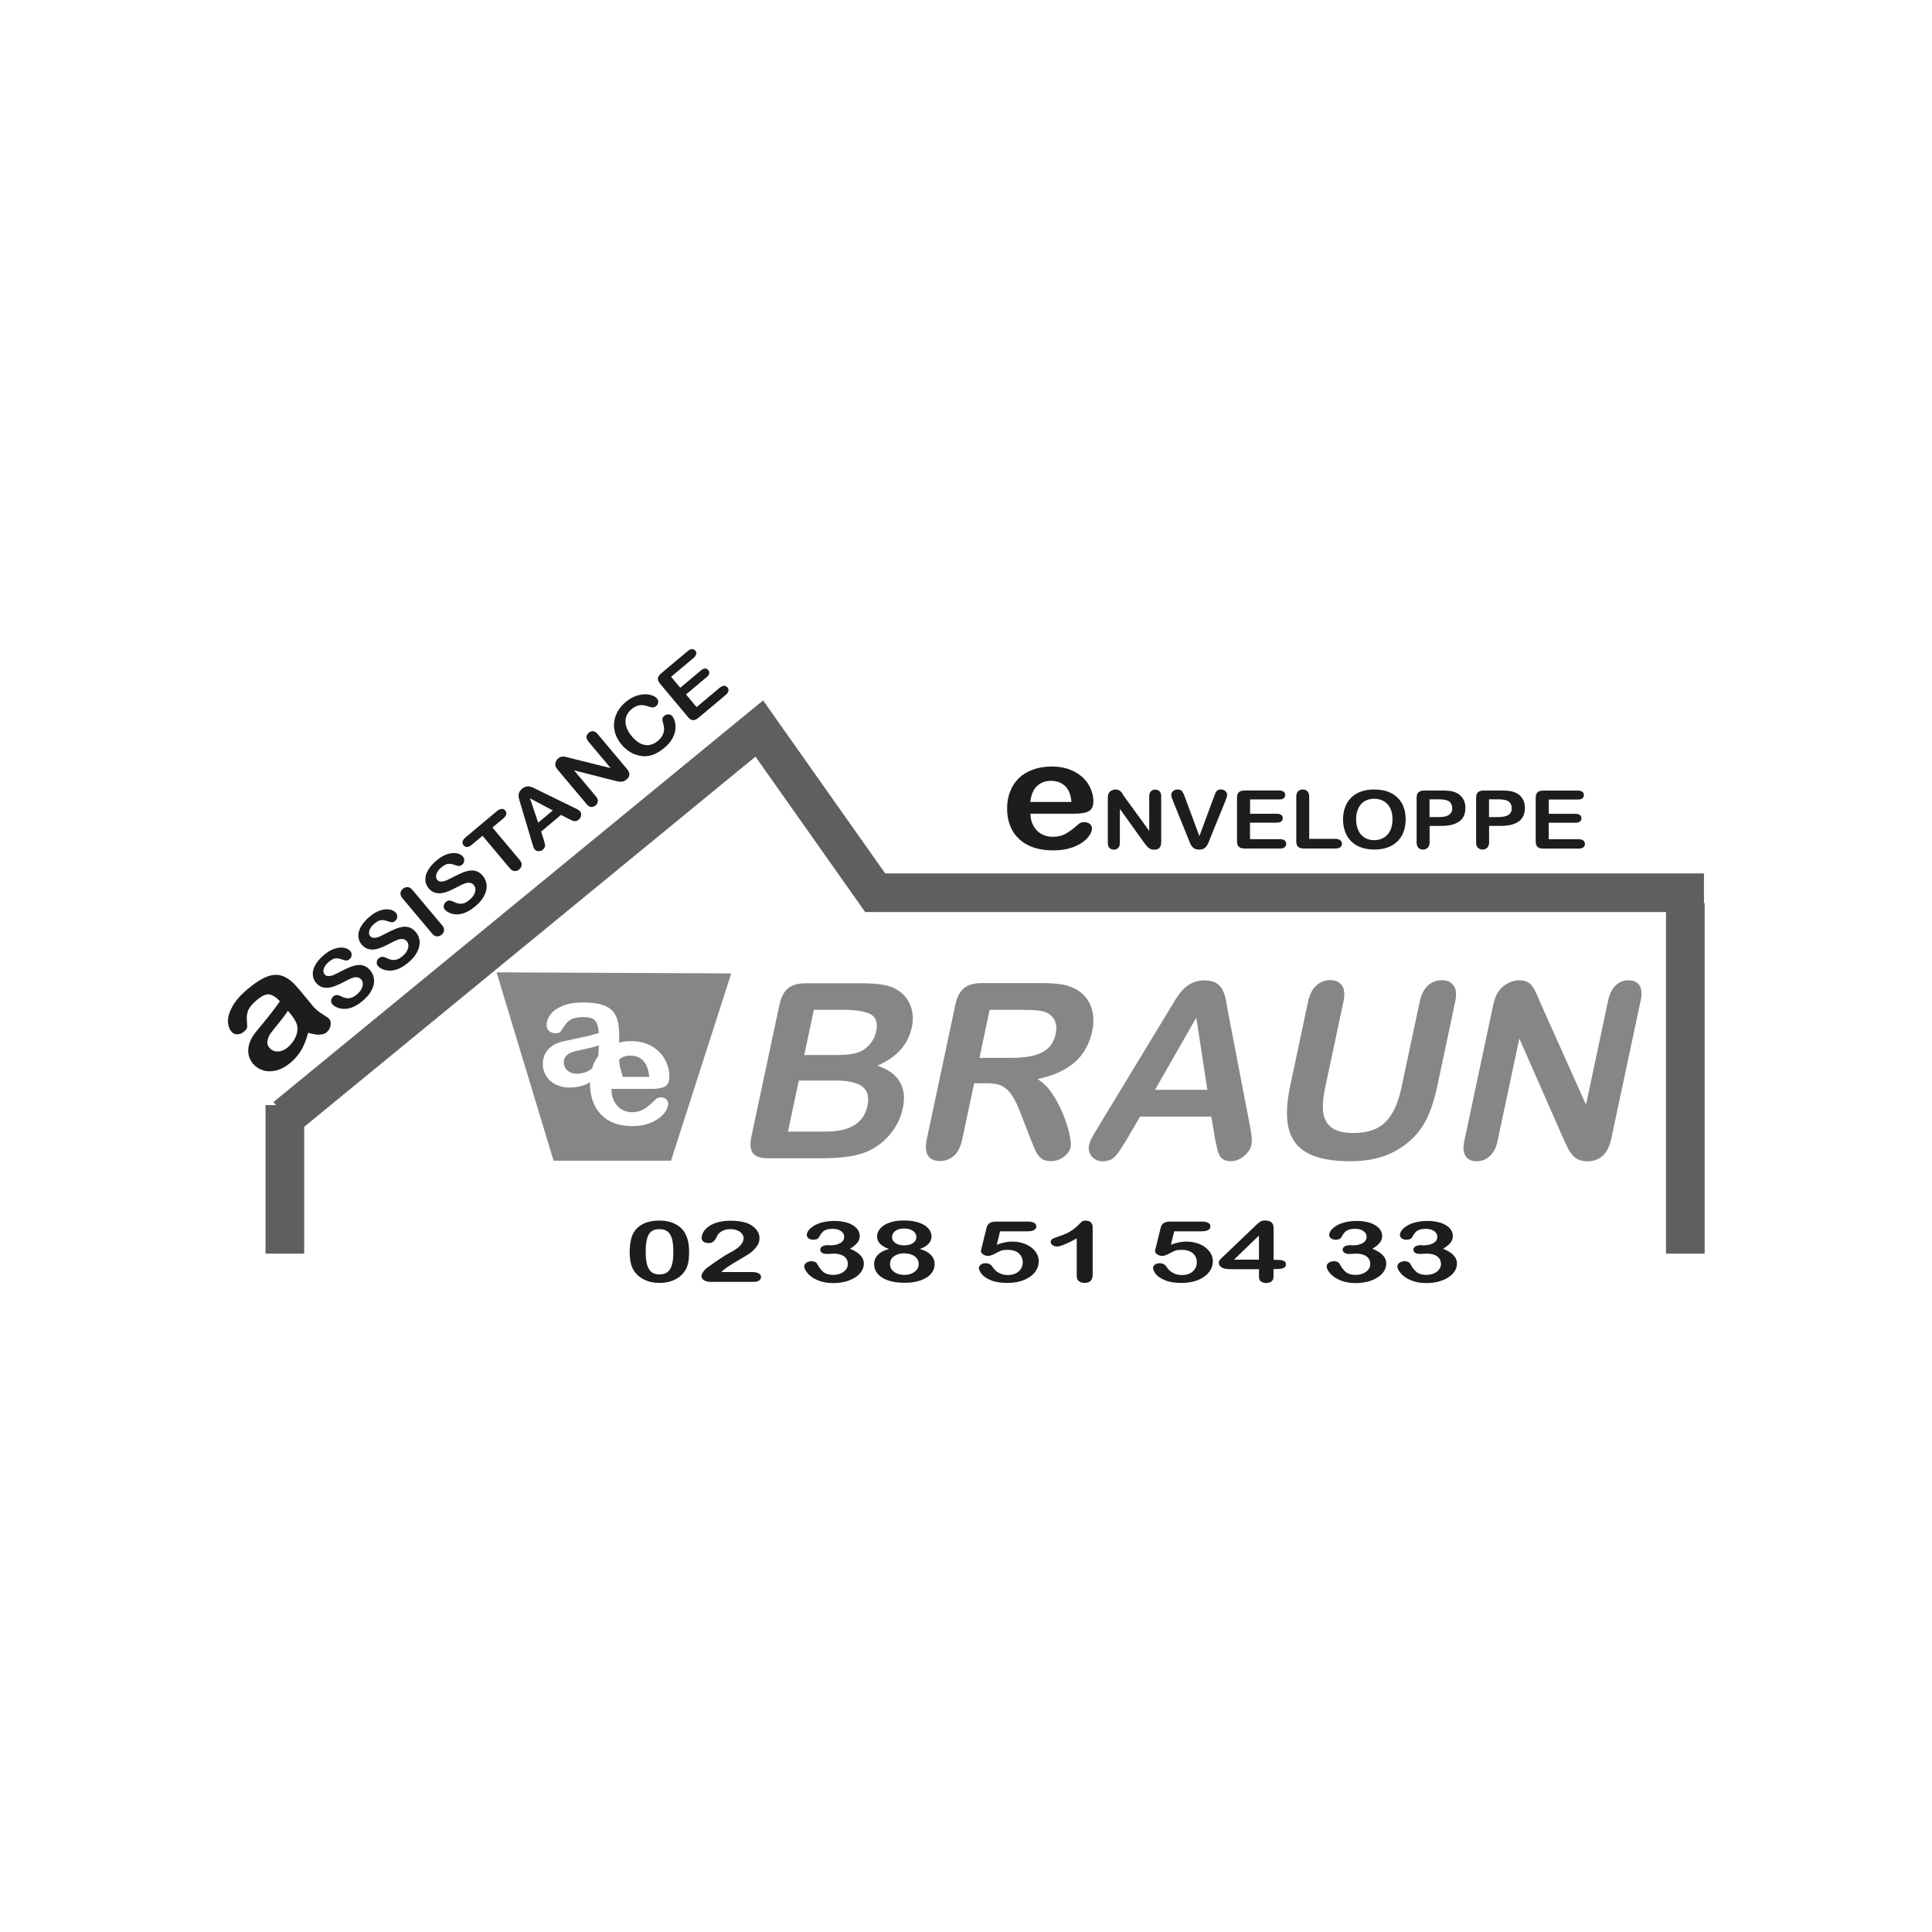 <?xml version="1.0" encoding="UTF-8"?>
<svg xmlns="http://www.w3.org/2000/svg" id="Calque_1" data-name="Calque 1" width="250" height="250" viewBox="0 0 250 250">
  <defs>
    <style>
      .cls-1 {
        fill: none;
        stroke: #5f5f5f;
        stroke-miterlimit: 10;
        stroke-width: 5px;
      }

      .cls-2 {
        fill-rule: evenodd;
      }

      .cls-2, .cls-3 {
        fill: #868686;
      }

      .cls-2, .cls-3, .cls-4 {
        stroke-width: 0px;
      }

      .cls-4 {
        fill: #1d1d1d;
      }
    </style>
  </defs>
  <g>
    <path class="cls-2" d="m77.41,136.66c.04-.29.07-.62.07-1v-.39c-.4.15-.97.3-1.73.46-.76.16-1.28.28-1.57.36-.29.08-.57.22-.83.45-.26.22-.4.53-.4.93s.15.76.47,1.04c.31.29.72.43,1.22.43.53,0,1.03-.12,1.48-.35.2-.1.37-.23.52-.36.03-.08.04-.17.06-.26.17-.5.42-.92.71-1.32Z"></path>
    <path class="cls-2" d="m81.55,136.59c-.56,0-1.04.17-1.43.5.01.47.09.96.24,1.46.11.35.17.61.21.8h3.43c-.07-.92-.32-1.61-.75-2.07-.43-.46-1-.69-1.71-.69Z"></path>
    <path class="cls-2" d="m64.26,125.83l7.37,24.36h15.2l7.79-24.23-30.37-.14Zm15.22,16.67c.24.47.56.82.96,1.06.4.24.84.36,1.32.36.32,0,.62-.04.89-.11.27-.08.53-.19.78-.36.25-.16.48-.33.69-.52.21-.18.48-.44.82-.75.14-.12.34-.18.59-.18.28,0,.5.08.67.23.17.15.26.37.26.64,0,.24-.1.53-.29.86-.19.33-.48.64-.87.94-.39.3-.87.55-1.45.75s-1.26.3-2.01.3c-1.74,0-3.08-.49-4.05-1.48-.96-.99-1.44-2.33-1.44-4.03,0-.06.01-.11.01-.17-.2.11-.4.22-.6.31-.61.25-1.29.38-2.05.38-.69,0-1.3-.14-1.83-.41-.52-.27-.93-.64-1.21-1.11-.28-.47-.43-.98-.43-1.52,0-.74.23-1.37.7-1.89.47-.52,1.11-.87,1.93-1.05.17-.04.6-.13,1.28-.27.68-.14,1.26-.27,1.75-.38.48-.12,1.01-.26,1.58-.42-.03-.71-.18-1.24-.43-1.57-.25-.33-.78-.5-1.58-.5-.69,0-1.2.1-1.55.29-.35.19-.64.48-.89.86-.25.38-.42.64-.52.76-.1.12-.32.18-.66.18-.3,0-.57-.1-.79-.29-.22-.19-.33-.44-.33-.75,0-.47.17-.94.5-1.39.34-.45.86-.82,1.57-1.11.71-.29,1.6-.44,2.66-.44,1.19,0,2.12.14,2.8.42.68.28,1.16.72,1.44,1.33.28.61.42,1.41.42,2.41,0,.38,0,.72,0,1.03.48-.12.97-.19,1.51-.19,1.06,0,1.96.22,2.72.67.76.45,1.32,1.02,1.7,1.73s.56,1.42.56,2.16c0,.68-.19,1.12-.58,1.32-.39.2-.94.3-1.64.3h-5.28c0,.61.13,1.15.37,1.62Z"></path>
  </g>
  <path class="cls-3" d="m109.51,149.7c.92-.12,1.76-.32,2.51-.61,1.2-.48,2.24-1.23,3.1-2.25.86-1.01,1.43-2.15,1.7-3.42.58-2.74-.51-4.58-3.29-5.53,2.49-1.05,3.97-2.71,4.46-4.97.14-.66.16-1.28.07-1.88-.09-.59-.29-1.13-.6-1.62-.31-.49-.7-.89-1.16-1.21-.55-.38-1.2-.64-1.97-.77-.76-.13-1.69-.2-2.77-.2h-7.34c-.98,0-1.73.22-2.26.66-.53.44-.9,1.16-1.11,2.15l-3.62,17.02c-.21.98-.15,1.69.19,2.14.33.45,1,.67,2,.67h6.92c1.19,0,2.25-.06,3.17-.18h0Zm2.06-9.11c.69.52.92,1.34.68,2.49-.47,2.23-2.26,3.35-5.36,3.35h-4.93l1.41-6.61h4.77c1.6,0,2.74.26,3.43.77h0Zm-2.54-9.92c1.67,0,2.87.19,3.6.56.73.38.98,1.14.74,2.28-.11.54-.35,1.02-.69,1.45-.46.61-1.02,1.02-1.69,1.24-.67.22-1.57.32-2.72.32h-4.2l1.24-5.85h3.72Zm20.57,9.84c.49.22.93.62,1.33,1.2.4.59.8,1.44,1.22,2.56l1.19,3.06c.28.72.51,1.27.68,1.64.17.37.41.68.71.92.3.24.71.36,1.22.36.43,0,.83-.08,1.2-.25.37-.17.67-.4.93-.7.25-.29.41-.59.47-.89.06-.29.01-.82-.15-1.58-.16-.77-.43-1.63-.81-2.58-.38-.95-.85-1.85-1.41-2.7-.56-.84-1.2-1.48-1.93-1.92,2.03-.42,3.62-1.14,4.79-2.15,1.17-1.01,1.93-2.36,2.29-4.05.18-.82.2-1.6.07-2.34-.13-.74-.4-1.38-.83-1.94-.43-.56-.96-.98-1.61-1.28-.53-.27-1.15-.45-1.86-.53-.71-.09-1.58-.13-2.61-.13h-7.46c-.99,0-1.75.22-2.29.66-.54.44-.91,1.16-1.12,2.15l-3.7,17.42c-.19.92-.14,1.61.16,2.09.3.47.82.71,1.55.71.68,0,1.28-.23,1.8-.68.52-.45.88-1.16,1.08-2.12l1.55-7.27h1.61c.81,0,1.46.11,1.95.32h0Zm5.79-9.5c.52.24.88.59,1.1,1.07.22.48.26,1.03.13,1.66-.17.8-.5,1.43-1,1.89-.49.46-1.14.78-1.93.97-.79.19-1.74.29-2.84.29h-4.11l1.32-6.22h4.23c1.58,0,2.61.11,3.09.34h0Zm22.08,17.51c.1.46.22.8.35,1.02.13.22.31.4.54.53.23.13.53.19.89.19.62,0,1.19-.22,1.72-.66.53-.44.85-.92.96-1.44.11-.5.05-1.31-.18-2.42l-2.81-14.61c-.12-.73-.23-1.32-.31-1.75-.09-.44-.22-.85-.4-1.23-.18-.38-.46-.69-.84-.93-.38-.24-.88-.36-1.52-.36s-1.18.12-1.66.36c-.48.24-.89.56-1.24.95-.35.39-.7.88-1.05,1.48-.36.59-.66,1.1-.92,1.52l-8.92,14.7c-.36.59-.63,1.05-.8,1.37-.17.33-.29.65-.36.96-.11.54,0,1.01.36,1.44.35.42.82.63,1.39.63.68,0,1.21-.2,1.59-.59.38-.4.91-1.16,1.57-2.29l1.7-2.9h9.21l.48,2.84c.07.35.16.75.26,1.21h0Zm-2.67-16.84l1.43,9.34h-6.77l5.34-9.34h0Zm11.77,13.24c.11,1.23.48,2.24,1.1,3.03.63.79,1.53,1.37,2.7,1.75,1.18.38,2.63.56,4.37.56,1.46,0,2.78-.18,3.94-.53,1.17-.35,2.24-.91,3.23-1.67,1.15-.9,2.02-1.94,2.62-3.12.6-1.18,1.08-2.66,1.46-4.43l2.31-10.89c.2-.94.13-1.63-.2-2.09-.33-.46-.84-.69-1.53-.69s-1.29.23-1.8.69c-.51.46-.86,1.16-1.06,2.09l-2.39,11.23c-.41,1.94-1.09,3.38-2.03,4.33-.94.95-2.31,1.43-4.1,1.43-1.3,0-2.26-.23-2.88-.7-.62-.47-.98-1.13-1.09-1.98-.1-.85-.02-1.91.25-3.17l2.37-11.14c.2-.93.14-1.62-.18-2.09-.32-.46-.83-.7-1.54-.7s-1.28.23-1.79.7c-.52.46-.87,1.16-1.07,2.09l-2.31,10.89c-.36,1.71-.49,3.18-.38,4.41h0Z"></path>
  <path class="cls-3" d="m198.75,128.47c-.16-.36-.32-.65-.49-.88-.17-.23-.39-.41-.66-.54-.27-.13-.6-.2-1.02-.2-.53,0-1.05.15-1.56.44-.52.29-.92.67-1.21,1.14-.25.42-.46,1-.62,1.75l-3.71,17.47c-.18.85-.12,1.51.17,1.95.3.45.77.67,1.42.67s1.19-.22,1.69-.66c.5-.44.84-1.1,1.02-1.96l2.82-13.27,5.8,13.19c.17.36.34.71.52,1.06.17.35.38.65.61.9.23.26.5.45.81.56.3.12.66.18,1.07.18,1.65,0,2.68-.99,3.1-2.98l3.79-17.81c.19-.88.13-1.53-.15-1.97-.29-.44-.76-.66-1.42-.66s-1.19.22-1.66.66c-.47.44-.8,1.09-.98,1.97l-2.86,13.47-5.98-13.35c-.16-.39-.32-.77-.48-1.13h0Z"></path>
  <polyline class="cls-1" points="36.97 144.54 98.25 94.27 113.25 115.52 220.49 115.52"></polyline>
  <path class="cls-4" d="m41.32,133.87c.39,0,.7-.08.93-.28.27-.23.45-.52.52-.88.07-.35.02-.64-.16-.85-.1-.12-.4-.33-.88-.63-.49-.3-.9-.64-1.22-1.02-.34-.41-.65-.79-.92-1.12-.28-.34-.62-.74-1.02-1.22-.64-.76-1.26-1.27-1.88-1.53-.62-.26-1.3-.26-2.04,0-.74.26-1.61.81-2.6,1.64-.88.74-1.53,1.47-1.94,2.19-.41.72-.61,1.36-.61,1.94,0,.57.16,1.04.46,1.4.19.23.44.34.75.33.31,0,.59-.12.84-.33.28-.23.42-.43.43-.6,0-.16,0-.48-.04-.94-.04-.46.03-.89.19-1.27.17-.39.54-.82,1.11-1.3.66-.56,1.21-.8,1.63-.72.42.07.87.37,1.35.89-.37.52-.72.99-1.05,1.42-.33.43-.73.93-1.21,1.51-.48.58-.77.94-.89,1.09-.57.71-.88,1.42-.94,2.14-.06.72.15,1.36.61,1.92.35.41.79.7,1.32.86.53.16,1.1.15,1.71,0,.61-.16,1.2-.48,1.78-.96.63-.53,1.12-1.1,1.47-1.72.35-.62.63-1.35.85-2.19.57.16,1.04.25,1.43.26h0Zm-3.82-2.79c.59.71.92,1.3.98,1.78.06.43-.03.89-.25,1.38-.23.49-.56.92-1.01,1.3-.42.35-.85.52-1.29.52-.44,0-.79-.16-1.05-.46-.25-.3-.34-.62-.26-.98.08-.35.22-.66.41-.92.19-.26.55-.71,1.08-1.36.53-.65.91-1.17,1.14-1.55l.24.29h0Z"></path>
  <path class="cls-4" d="m47.14,124.98c-.28-.1-.58-.14-.89-.1-.31.04-.65.13-1.02.29-.37.15-.76.34-1.18.56-.34.17-.59.3-.74.37-.15.07-.31.13-.49.17-.17.04-.33.05-.47.02-.14-.03-.26-.1-.35-.21-.16-.19-.19-.43-.1-.73.09-.3.3-.59.63-.87.36-.3.67-.46.93-.47.26-.01.54.04.84.16.22.08.39.12.52.12.13,0,.27-.06.42-.18.16-.14.25-.3.26-.51.01-.2-.04-.37-.15-.51-.13-.15-.3-.27-.52-.36-.22-.09-.49-.12-.79-.11-.31.01-.64.09-1,.24-.36.15-.73.39-1.12.71-.49.41-.85.83-1.1,1.26-.25.43-.37.85-.35,1.26.02.41.16.77.42,1.08.28.33.6.54.97.61.37.07.76.05,1.17-.08.42-.13.89-.33,1.43-.62.4-.21.73-.38.98-.48.26-.11.5-.16.73-.14.23.01.42.11.58.3.2.24.25.54.15.9s-.34.7-.72,1.02c-.28.23-.53.38-.77.44-.24.06-.45.07-.65.03-.2-.04-.41-.12-.65-.24-.2-.1-.37-.15-.53-.15-.16,0-.31.06-.44.17-.17.14-.26.31-.29.5-.02.19.02.36.14.5.2.24.5.42.9.53.4.11.8.12,1.22.03.59-.13,1.19-.45,1.82-.98.52-.44.91-.89,1.15-1.37.25-.48.35-.94.32-1.38-.04-.44-.2-.84-.49-1.19-.24-.29-.51-.49-.79-.59h0Zm5.9-4.95c-.28-.1-.58-.14-.89-.1-.31.04-.65.13-1.02.29-.37.15-.76.34-1.18.56-.34.17-.59.3-.74.37-.15.07-.31.13-.49.17-.17.04-.33.05-.47.02-.14-.03-.26-.1-.35-.21-.16-.19-.19-.43-.1-.73.09-.3.3-.59.63-.87.36-.3.67-.46.93-.47.26-.01.54.04.84.16.22.08.39.12.52.12.13,0,.27-.06.42-.18.16-.14.25-.3.26-.51.01-.2-.04-.37-.15-.51-.13-.15-.3-.27-.52-.36-.22-.09-.49-.12-.79-.11-.31.01-.64.09-1,.24-.36.15-.73.39-1.12.71-.49.41-.85.83-1.1,1.26-.25.43-.37.85-.35,1.26.02.41.16.77.42,1.08.28.33.6.54.97.61.37.07.76.05,1.17-.08.42-.13.89-.33,1.43-.62.4-.21.73-.38.98-.48.26-.11.5-.16.73-.14.23.01.42.11.58.3.2.24.25.54.15.9s-.34.7-.72,1.02c-.28.23-.53.38-.77.44-.24.06-.45.07-.65.03-.2-.04-.41-.12-.65-.24-.2-.1-.37-.15-.53-.15-.16,0-.31.06-.44.17-.17.14-.26.31-.29.5-.02.19.02.36.14.5.2.24.5.42.9.53.4.11.8.12,1.22.03.59-.13,1.19-.45,1.82-.98.52-.44.91-.89,1.15-1.37.25-.48.35-.94.32-1.38-.04-.44-.2-.84-.49-1.19-.24-.29-.51-.49-.79-.59h0Zm3.49,1.13c.22.02.42-.05.61-.2.19-.16.3-.35.32-.57.02-.22-.07-.45-.27-.68l-3.81-4.54c-.2-.24-.41-.37-.63-.38-.22-.02-.42.06-.62.22-.19.16-.29.34-.31.56-.02.22.07.44.27.68l3.81,4.54c.2.24.41.36.63.38h0Zm5.18-8.41c-.28-.1-.58-.14-.89-.1-.31.04-.65.13-1.02.29-.37.15-.76.34-1.18.56-.34.17-.59.3-.74.37-.15.07-.31.13-.49.17-.17.04-.33.05-.47.02-.14-.03-.26-.1-.35-.21-.16-.19-.19-.43-.1-.73.09-.3.3-.59.63-.87.36-.3.67-.46.93-.47.26-.01.54.04.84.16.22.08.39.12.52.12.13,0,.27-.06.42-.18.16-.14.25-.3.26-.51.01-.2-.04-.37-.15-.51-.13-.15-.3-.27-.52-.36-.22-.09-.49-.12-.79-.11-.31.01-.64.09-1,.24-.36.15-.73.39-1.12.71-.49.41-.85.83-1.1,1.26-.25.43-.37.85-.35,1.26.02.41.16.77.42,1.08.28.33.6.54.97.61.37.07.76.05,1.17-.08.42-.13.89-.33,1.43-.62.4-.21.73-.38.98-.48.26-.11.5-.16.73-.14.23.01.42.11.58.3.2.24.25.54.15.9s-.34.7-.72,1.02c-.28.23-.53.38-.77.44-.24.06-.45.07-.65.03-.2-.04-.41-.12-.65-.24-.2-.1-.37-.15-.53-.15-.16,0-.31.06-.44.17-.17.14-.26.31-.29.5-.02.19.02.36.14.5.2.24.5.42.9.53.4.11.8.12,1.22.03.59-.13,1.19-.45,1.82-.98.52-.44.91-.89,1.15-1.37.25-.48.35-.94.32-1.38-.04-.44-.2-.84-.49-1.19-.24-.29-.51-.49-.79-.59h0Zm3.8-7.38c.04-.18,0-.34-.13-.49-.12-.14-.27-.22-.46-.21-.18,0-.38.1-.61.28l-4.08,3.42c-.21.18-.33.35-.37.53-.04.18,0,.34.13.49.12.14.27.22.45.21.18,0,.38-.09.6-.28l1.4-1.17,3.51,4.18c.2.24.41.37.63.38.22.02.42-.05.61-.21.19-.16.29-.34.31-.56.02-.22-.07-.44-.27-.68l-3.51-4.18,1.4-1.17c.22-.18.35-.37.38-.54h0Z"></path>
  <path class="cls-4" d="m73.92,106.12c.15.07.28.11.38.13.1.02.19,0,.29-.02.1-.03.2-.08.3-.17.17-.15.27-.32.3-.54.03-.21-.01-.39-.12-.52-.11-.13-.34-.28-.71-.45l-4.77-2.33c-.23-.12-.42-.22-.57-.28-.14-.07-.29-.12-.45-.16-.15-.04-.32-.03-.49,0-.17.04-.35.13-.52.28-.18.15-.3.3-.37.46-.07.16-.1.32-.09.48.01.16.05.34.11.55.06.2.11.38.16.53l1.52,5.1c.06.2.11.36.15.47.04.11.1.2.16.28.11.14.28.21.49.21.21,0,.4-.06.56-.2.19-.16.28-.32.28-.5,0-.17-.06-.45-.19-.84l-.32-.99,2.57-2.16.91.47c.12.06.25.12.4.19h0Zm-5.34-2.82l2.95,1.57-1.89,1.59-1.06-3.16h0Zm4.7-5.34c-.14-.04-.27-.06-.38-.06-.11,0-.22,0-.33.04-.11.03-.22.1-.34.2-.15.12-.25.28-.32.46-.06.18-.07.35-.03.52.04.15.15.31.3.5l3.73,4.44c.18.22.38.34.58.36.2.02.4-.04.58-.2.18-.15.27-.32.29-.53.02-.21-.07-.42-.25-.64l-2.83-3.37,5.22,1.33c.15.03.29.07.43.1.14.03.28.04.42.04.14,0,.26-.03.38-.07.12-.05.23-.12.35-.22.46-.39.48-.83.06-1.34l-3.8-4.53c-.19-.22-.38-.34-.58-.37-.2-.02-.39.04-.58.2-.18.15-.27.32-.29.52-.01.2.08.41.26.63l2.87,3.42-5.31-1.32c-.15-.04-.3-.08-.44-.12h0Zm13.22-5.53c-.19,0-.36.06-.52.18-.18.15-.27.31-.27.47,0,.16.04.34.11.54.14.43.15.84.04,1.22-.12.38-.36.72-.73,1.03-.34.29-.7.46-1.07.53-.38.07-.76,0-1.15-.17-.39-.18-.77-.5-1.14-.94-.56-.67-.84-1.32-.83-1.94,0-.63.27-1.16.8-1.6.33-.28.67-.44,1.01-.49.34-.05.72,0,1.13.15.25.09.44.13.58.14.14,0,.29-.07.46-.2.15-.12.23-.28.25-.47.02-.19-.03-.35-.14-.48-.2-.24-.53-.41-.97-.51-.44-.09-.94-.07-1.5.08-.56.15-1.09.44-1.6.87-.42.35-.76.75-1.02,1.2-.26.45-.41.92-.47,1.41-.06.49,0,.98.15,1.48.16.49.43.97.82,1.43.24.29.5.53.77.73.27.2.56.37.87.49.31.12.62.21.94.25.35.04.69.03,1.02-.04.33-.07.65-.18.97-.36.32-.17.65-.4.98-.68.44-.37.77-.76,1-1.16.22-.41.36-.8.4-1.19.04-.38.02-.72-.06-1.02-.08-.3-.2-.54-.35-.72-.12-.14-.28-.22-.47-.22h0Zm3.6-7.79c.03-.17-.01-.32-.13-.45-.11-.13-.25-.2-.42-.2-.17,0-.36.09-.56.26l-3.39,2.84c-.18.15-.31.3-.39.45-.08.15-.1.3-.06.45.03.15.12.31.26.48l3.63,4.33c.21.25.42.38.64.39.22,0,.46-.1.74-.34l3.49-2.93c.2-.17.32-.34.35-.51.03-.17-.01-.32-.13-.46-.12-.14-.26-.21-.44-.21-.17,0-.36.09-.56.25l-2.99,2.51-1.37-1.64,2.66-2.23c.2-.17.31-.33.34-.49.03-.16-.02-.31-.13-.44-.11-.13-.25-.2-.41-.19-.16,0-.34.08-.54.25l-2.66,2.23-1.19-1.41,2.89-2.43c.2-.17.32-.34.35-.51h0Z"></path>
  <path class="cls-4" d="m140.85,104.98c.42-.2.63-.63.63-1.3,0-.72-.2-1.43-.61-2.13-.41-.7-1.02-1.26-1.84-1.7-.82-.44-1.8-.66-2.95-.66-.88,0-1.68.13-2.41.39-.72.26-1.33.63-1.83,1.11-.49.48-.87,1.06-1.13,1.73s-.39,1.4-.39,2.19c0,1.67.52,3,1.57,3.97,1.05.98,2.51,1.46,4.39,1.46.82,0,1.55-.1,2.19-.29s1.16-.44,1.58-.74c.42-.3.73-.61.94-.93.21-.32.31-.6.31-.84,0-.27-.09-.48-.28-.63-.19-.15-.43-.22-.73-.22-.28,0-.49.06-.64.18-.37.31-.66.56-.89.74-.23.18-.48.35-.75.51-.27.16-.55.28-.84.35-.29.07-.61.11-.96.11-.52,0-1-.12-1.43-.35-.43-.23-.78-.58-1.04-1.04-.26-.46-.4-1-.4-1.6h5.74c.77,0,1.36-.1,1.78-.3h0Zm-6.67-3.25c.47-.46,1.07-.69,1.8-.69.77,0,1.38.23,1.85.68.47.45.74,1.13.81,2.05h-5.32c.1-.9.38-1.58.85-2.04h0Z"></path>
  <path class="cls-4" d="m145.26,102.7c-.08-.12-.17-.22-.25-.29-.08-.08-.17-.13-.28-.18-.11-.04-.24-.07-.39-.07-.19,0-.37.05-.54.15-.17.1-.28.22-.36.38-.06.14-.09.33-.09.58v5.8c0,.28.07.5.21.65.14.15.33.22.57.22s.42-.07.56-.22c.15-.15.22-.36.22-.65v-4.4l3.14,4.38c.09.12.18.24.27.35.09.11.19.21.29.3.11.09.22.15.34.19.12.04.26.06.41.06.6,0,.9-.33.9-.99v-5.91c0-.29-.07-.51-.21-.65-.14-.15-.33-.22-.57-.22s-.42.07-.56.22c-.14.15-.21.36-.21.65v4.47l-3.22-4.43c-.09-.13-.18-.25-.26-.37h0Zm7.72-.3c-.12-.16-.32-.24-.61-.24-.23,0-.43.07-.58.22-.15.14-.23.3-.23.48,0,.07.01.15.04.25.02.1.05.19.09.28.04.09.07.17.1.26l1.97,4.87c.07.19.14.37.21.53.07.17.16.32.25.45.1.13.22.24.38.32.16.08.35.12.57.12s.42-.04.57-.12c.16-.08.28-.19.38-.32.09-.13.18-.28.25-.45.07-.17.14-.35.21-.54l2-4.91c.03-.09.07-.18.1-.26.03-.08.06-.17.08-.26.02-.09.03-.17.03-.24,0-.11-.03-.22-.1-.33-.07-.11-.17-.19-.29-.26-.12-.06-.25-.1-.4-.1-.2,0-.35.04-.46.13-.11.08-.19.18-.24.28-.05.1-.12.29-.22.56l-1.88,5.08-1.87-5.04c-.12-.35-.25-.6-.36-.76h0Zm13.13.9c.13-.11.19-.25.19-.43s-.06-.32-.19-.42-.33-.16-.59-.16h-4.42c-.24,0-.43.03-.58.09-.15.06-.26.16-.34.3-.07.14-.11.32-.11.54v5.65c0,.33.08.57.24.71.16.15.42.22.79.22h4.55c.26,0,.46-.06.59-.17.13-.11.2-.26.2-.43s-.07-.33-.2-.44c-.13-.11-.33-.17-.59-.17h-3.9v-2.14h3.47c.26,0,.45-.05.58-.16.12-.11.19-.25.19-.42s-.06-.31-.19-.41c-.13-.1-.32-.16-.57-.16h-3.47v-1.85h3.77c.27,0,.47-.05.59-.16h0Zm3.07-.91c-.16-.15-.36-.23-.61-.23s-.45.08-.6.23-.23.38-.23.69v5.79c0,.33.08.57.24.71.16.15.42.22.79.22h4.04c.27,0,.48-.06.63-.17.14-.11.21-.26.21-.45s-.07-.33-.22-.45c-.14-.12-.35-.18-.62-.18h-3.4v-5.47c0-.31-.08-.54-.23-.69h0Z"></path>
  <path class="cls-4" d="m176.11,102.43c-.5.18-.92.44-1.26.78-.35.34-.61.75-.79,1.23-.18.48-.27,1.01-.27,1.59s.09,1.09.26,1.57c.17.49.43.9.78,1.25.34.35.77.61,1.28.8.51.19,1.09.28,1.74.28s1.23-.09,1.73-.28c.5-.18.93-.45,1.27-.8.35-.35.61-.76.78-1.24.17-.48.26-1,.26-1.58,0-.79-.16-1.47-.47-2.05-.32-.58-.78-1.03-1.4-1.35-.61-.32-1.35-.47-2.21-.47-.63,0-1.2.09-1.69.27h0Zm3.75,5.1c-.21.41-.5.71-.86.9-.36.19-.75.29-1.18.29-.33,0-.64-.06-.92-.17-.28-.11-.53-.28-.74-.51-.22-.23-.38-.51-.5-.86-.12-.35-.18-.73-.18-1.16s.06-.81.18-1.15c.12-.34.28-.62.49-.84.2-.22.45-.39.73-.5.28-.11.59-.17.93-.17.47,0,.89.1,1.25.31.36.21.64.51.84.92.2.4.29.88.29,1.43,0,.59-.11,1.1-.32,1.5h0Zm8.98-1.24c.52-.39.78-.97.78-1.74,0-.36-.06-.68-.19-.97-.13-.29-.31-.53-.56-.73-.25-.2-.54-.34-.88-.43-.34-.09-.83-.13-1.47-.13h-2.15c-.37,0-.64.07-.81.22s-.25.38-.25.72v5.79c0,.3.08.53.23.68.15.16.36.23.61.23s.44-.08.6-.24c.16-.16.24-.39.24-.69v-2.13h1.53c1.03,0,1.8-.2,2.32-.59h0Zm-1.24-2.52c.21.21.32.48.32.81,0,.28-.07.5-.21.67-.14.17-.34.29-.61.37-.27.08-.59.11-.99.11h-1.13v-2.3h1.13c.75,0,1.24.11,1.48.33h0Zm8.94,2.52c.52-.39.78-.97.78-1.74,0-.36-.06-.68-.19-.97-.13-.29-.31-.53-.56-.73-.25-.2-.54-.34-.88-.43-.34-.09-.83-.13-1.47-.13h-2.15c-.37,0-.64.07-.81.22s-.25.38-.25.72v5.79c0,.3.08.53.23.68.15.16.36.23.61.23s.44-.08.6-.24c.16-.16.24-.39.24-.69v-2.13h1.53c1.03,0,1.8-.2,2.32-.59h0Zm-1.24-2.52c.21.21.32.48.32.81,0,.28-.07.5-.21.67-.14.17-.34.29-.61.37-.27.08-.59.11-.99.11h-1.13v-2.3h1.13c.75,0,1.24.11,1.48.33h0Zm9.46-.46c.13-.11.19-.25.19-.43s-.06-.32-.19-.42-.33-.16-.59-.16h-4.42c-.24,0-.43.03-.58.09-.15.06-.26.16-.34.3-.07.14-.11.32-.11.54v5.65c0,.33.08.57.24.71.16.15.42.22.79.22h4.55c.26,0,.46-.06.59-.17.13-.11.2-.26.2-.43s-.07-.33-.2-.44c-.13-.11-.33-.17-.59-.17h-3.9v-2.14h3.47c.26,0,.45-.05.58-.16.12-.11.19-.25.19-.42s-.06-.31-.19-.41c-.13-.1-.32-.16-.57-.16h-3.47v-1.85h3.77c.27,0,.47-.05.59-.16h0Z"></path>
  <path class="cls-4" d="m88.62,159.51c-.22-.34-.49-.63-.81-.86-.32-.23-.69-.41-1.11-.53-.42-.12-.89-.18-1.41-.18-.78,0-1.46.14-2.02.41-.56.27-.99.66-1.29,1.18-.17.31-.3.68-.38,1.12-.08.43-.12.92-.12,1.46,0,.42.04.81.11,1.17.07.36.19.69.34.99.31.54.76.97,1.36,1.28.6.31,1.29.46,2.05.46.66,0,1.26-.11,1.8-.34.54-.23.98-.55,1.32-.98.27-.34.46-.73.56-1.15.1-.42.15-.93.15-1.51,0-1.08-.19-1.92-.57-2.51h0Zm-1.65,4.08c-.11.43-.29.75-.55.98-.26.23-.62.34-1.08.34s-.8-.11-1.06-.33c-.26-.22-.45-.55-.56-.97-.11-.43-.17-.98-.17-1.65,0-.99.13-1.73.39-2.2.26-.48.72-.71,1.38-.71.46,0,.82.11,1.08.32.26.21.45.53.56.95.11.42.17.95.17,1.61,0,.69-.05,1.25-.16,1.68h0Zm6.75.68c.28-.24.8-.59,1.55-1.03.75-.44,1.29-.76,1.61-.97.32-.21.64-.49.94-.85.31-.36.46-.77.46-1.21,0-.28-.07-.56-.22-.82-.15-.26-.35-.49-.62-.7-.27-.2-.57-.36-.92-.47-.54-.17-1.2-.26-1.96-.26-.64,0-1.19.07-1.67.2-.47.13-.86.31-1.17.53-.31.22-.54.46-.7.73-.16.27-.23.53-.23.77,0,.2.08.37.25.48.17.12.37.18.62.18.29,0,.5-.06.65-.19.15-.13.28-.31.4-.55.12-.24.2-.39.25-.44.38-.41.89-.62,1.55-.62.31,0,.6.05.86.15.26.1.47.24.62.42.15.18.23.39.23.61,0,.21-.07.43-.21.65s-.35.44-.62.64c-.27.21-.62.42-1.03.63-.23.11-.61.34-1.15.7-.54.35-1.14.78-1.8,1.27-.16.12-.31.29-.44.5-.14.21-.2.38-.2.51,0,.2.11.38.32.52.21.15.5.22.88.22h5.53c.33,0,.58-.06.74-.18.16-.12.24-.27.24-.45,0-.2-.1-.35-.31-.47-.21-.11-.5-.17-.89-.17h-3.93c.13-.14.25-.25.37-.35h0Z"></path>
  <path class="cls-4" d="m107.21,161.12c-.36,0-.62.05-.8.16-.18.11-.27.24-.27.42s.08.31.23.41c.15.1.36.15.64.15.06,0,.2,0,.41-.02.21-.01.37-.02.47-.02.57,0,1.02.12,1.34.36.32.24.48.57.48.99,0,.28-.09.53-.28.75s-.43.38-.71.49c-.29.11-.59.16-.9.16-.54,0-.96-.12-1.26-.36-.3-.24-.58-.61-.84-1.11-.04-.08-.13-.15-.26-.21-.13-.06-.27-.09-.41-.09-.28,0-.52.06-.7.19-.19.13-.28.29-.28.5,0,.16.08.37.24.61s.39.49.7.72.7.42,1.18.58c.48.15,1.02.23,1.62.23s1.13-.07,1.62-.2.91-.32,1.27-.56c.36-.24.63-.51.81-.81.18-.3.27-.62.27-.95,0-.27-.07-.53-.2-.76-.14-.23-.34-.45-.61-.64-.27-.19-.6-.37-.99-.52.41-.24.72-.49.94-.75.22-.26.33-.56.33-.92,0-.27-.08-.53-.23-.76s-.37-.44-.67-.62c-.3-.18-.64-.32-1.05-.41-.4-.09-.84-.14-1.33-.14-.56,0-1.06.06-1.51.17s-.83.26-1.13.45c-.3.19-.53.38-.69.59-.16.21-.24.4-.24.59s.08.35.25.46c.17.12.35.17.55.17.17,0,.32-.02.45-.06.13-.04.22-.1.27-.18.09-.14.18-.29.28-.45.1-.16.21-.29.33-.39.12-.1.27-.18.47-.24.2-.06.45-.09.76-.09.45,0,.81.1,1.08.3.27.2.4.44.4.71,0,.36-.17.64-.5.83-.33.19-.73.29-1.19.29h-.31Zm7.81.5c-1.27.36-1.91,1.02-1.91,1.98,0,.45.15.86.45,1.22.3.36.75.65,1.34.86.59.21,1.3.31,2.14.31s1.5-.1,2.09-.31c.59-.21,1.04-.49,1.35-.86.31-.37.46-.78.46-1.23,0-.31-.07-.59-.21-.84s-.35-.47-.64-.67c-.28-.19-.63-.35-1.06-.46.5-.18.88-.4,1.13-.68.25-.28.38-.59.38-.94,0-.28-.07-.54-.22-.78-.15-.25-.37-.47-.67-.66-.3-.2-.68-.35-1.13-.46-.45-.11-.98-.17-1.57-.17-.71,0-1.32.09-1.85.28-.53.19-.93.44-1.2.76-.27.32-.41.65-.41,1.01,0,.74.51,1.28,1.54,1.63h0Zm3.61,2.67c-.16.21-.38.38-.66.5-.28.12-.6.18-.95.18s-.66-.06-.94-.17c-.28-.12-.5-.28-.67-.49-.16-.21-.24-.46-.24-.74,0-.44.17-.78.52-1.02.35-.24.77-.37,1.29-.37.36,0,.69.06.98.17.29.11.52.27.68.48.16.21.24.45.24.73s-.08.53-.24.74h0Zm-.81-5.18c.24.1.43.23.56.4.13.17.2.36.2.57,0,.16-.04.3-.11.43-.08.13-.18.24-.32.34-.14.09-.3.17-.5.22-.19.05-.41.08-.64.08-.47,0-.85-.1-1.14-.3-.3-.2-.44-.46-.44-.76,0-.33.14-.6.43-.81.29-.21.67-.31,1.14-.31.31,0,.59.05.83.15h0Z"></path>
  <path class="cls-4" d="m133.81,159.16c.19-.11.29-.26.29-.45,0-.43-.39-.64-1.17-.64h-3.97c-.43,0-.74.07-.93.21-.19.14-.32.36-.39.67l-.63,2.57c-.06.23-.08.35-.08.37,0,.16.1.31.29.43.19.13.41.19.65.19.23,0,.51-.09.86-.28.35-.19.62-.32.8-.39.19-.08.49-.11.92-.11.35,0,.67.06.95.18.29.12.51.3.68.55.17.24.26.54.26.88,0,.32-.08.6-.24.85-.16.25-.38.45-.67.59-.29.14-.63.21-1.02.21-.42,0-.8-.09-1.14-.27-.34-.18-.61-.43-.81-.74-.21-.35-.52-.52-.94-.52-.25,0-.45.06-.61.19-.16.13-.24.26-.24.4,0,.23.12.5.35.8s.63.58,1.19.81c.56.24,1.29.35,2.18.35.8,0,1.51-.13,2.12-.38.61-.25,1.08-.59,1.41-1.02.33-.43.49-.9.49-1.42,0-.36-.09-.69-.27-1s-.43-.58-.74-.81c-.32-.23-.68-.41-1.1-.53-.42-.13-.87-.19-1.35-.19-.6,0-1.26.14-1.97.41l.43-1.74h3.57c.37,0,.65-.06.84-.17h0Zm5.81,6.63c.19.15.43.22.74.22.69,0,1.03-.36,1.03-1.08v-6.15c0-.26-.08-.46-.24-.61-.16-.15-.37-.22-.64-.22-.24,0-.4.03-.48.1-.09.06-.27.24-.55.52-.28.28-.6.53-.97.76-.36.23-.85.44-1.46.64-.41.14-.69.25-.85.33-.16.09-.24.22-.24.4,0,.16.08.3.24.42.16.12.35.18.56.18.44,0,1.3-.35,2.57-1.05v4.89c0,.29.09.5.28.65h0Z"></path>
  <path class="cls-4" d="m156.34,159.16c.19-.11.29-.26.29-.45,0-.43-.39-.64-1.17-.64h-3.97c-.43,0-.74.07-.93.21-.19.14-.32.36-.39.67l-.63,2.57c-.06.23-.08.35-.08.37,0,.16.1.31.29.43.19.13.41.19.65.19.23,0,.51-.09.86-.28.35-.19.62-.32.8-.39.19-.08.49-.11.92-.11.35,0,.67.06.95.18.29.12.51.3.68.55.17.24.26.54.26.88,0,.32-.08.6-.24.85-.16.25-.38.45-.67.59-.29.14-.63.21-1.02.21-.42,0-.8-.09-1.14-.27-.34-.18-.61-.43-.81-.74-.21-.35-.52-.52-.94-.52-.25,0-.45.06-.61.19-.16.13-.24.26-.24.4,0,.23.12.5.35.8s.63.58,1.19.81c.56.24,1.29.35,2.18.35.8,0,1.51-.13,2.12-.38.61-.25,1.08-.59,1.41-1.02.33-.43.49-.9.49-1.42,0-.36-.09-.69-.27-1s-.43-.58-.74-.81c-.32-.23-.68-.41-1.1-.53-.42-.13-.87-.19-1.35-.19-.6,0-1.26.14-1.97.41l.43-1.74h3.57c.37,0,.65-.06.84-.17h0Zm6.83,6.65c.17.14.4.21.68.21s.51-.07.68-.2c.17-.13.26-.34.26-.61v-1h.46c.38,0,.67-.05.86-.14.19-.09.29-.25.29-.45,0-.25-.12-.42-.35-.49-.23-.08-.54-.11-.93-.11h-.32v-4.16c0-.62-.38-.93-1.14-.93-.24,0-.44.06-.61.17-.17.11-.38.29-.64.55l-3.99,3.81c-.11.1-.2.19-.28.26-.08.07-.15.15-.22.22-.07.08-.12.15-.16.22-.04.07-.05.14-.05.21,0,.27.12.47.36.63.24.15.6.23,1.07.23h3.77v1c0,.27.09.47.26.61h0Zm-.26-5.93v3.12h-3.23l3.23-3.12h0Z"></path>
  <path class="cls-4" d="m174.81,161.12c-.36,0-.62.05-.8.16-.18.11-.27.24-.27.42s.08.31.23.41c.15.1.36.15.64.15.06,0,.2,0,.41-.02.21-.01.37-.02.47-.02.57,0,1.02.12,1.34.36.32.24.48.57.48.99,0,.28-.09.53-.28.75s-.43.38-.71.49c-.29.11-.59.16-.9.16-.54,0-.96-.12-1.26-.36-.3-.24-.58-.61-.84-1.11-.04-.08-.13-.15-.26-.21-.13-.06-.27-.09-.41-.09-.28,0-.52.06-.7.19-.19.13-.28.29-.28.5,0,.16.08.37.24.61s.39.49.7.72.7.42,1.18.58c.48.15,1.02.23,1.62.23s1.13-.07,1.62-.2.91-.32,1.27-.56c.36-.24.63-.51.81-.81.18-.3.27-.62.27-.95,0-.27-.07-.53-.2-.76-.14-.23-.34-.45-.61-.64-.27-.19-.6-.37-.99-.52.41-.24.72-.49.94-.75.22-.26.33-.56.33-.92,0-.27-.08-.53-.23-.76s-.37-.44-.67-.62c-.3-.18-.64-.32-1.05-.41-.4-.09-.84-.14-1.33-.14-.56,0-1.06.06-1.51.17s-.83.26-1.13.45c-.3.19-.53.38-.69.59-.16.21-.24.4-.24.59s.08.35.25.46c.17.12.35.17.55.17.17,0,.32-.02.45-.06.13-.04.22-.1.27-.18.09-.14.18-.29.28-.45.1-.16.21-.29.33-.39.12-.1.27-.18.47-.24.2-.06.45-.09.76-.09.45,0,.81.1,1.08.3.27.2.4.44.4.71,0,.36-.17.64-.5.83-.33.19-.73.29-1.19.29h-.31Zm9.15,0c-.36,0-.62.05-.8.16-.18.11-.27.24-.27.42s.08.31.23.41c.15.1.36.15.64.15.06,0,.2,0,.41-.02.21-.01.37-.02.47-.02.57,0,1.02.12,1.34.36.32.24.48.57.48.99,0,.28-.09.53-.28.75s-.43.38-.71.49c-.29.11-.59.16-.9.16-.54,0-.96-.12-1.26-.36-.3-.24-.58-.61-.84-1.11-.04-.08-.13-.15-.26-.21-.13-.06-.27-.09-.41-.09-.28,0-.52.06-.7.19-.19.13-.28.29-.28.5,0,.16.08.37.24.61s.39.49.7.72.7.42,1.18.58c.48.15,1.02.23,1.62.23s1.13-.07,1.62-.2.91-.32,1.27-.56c.36-.24.63-.51.81-.81.18-.3.27-.62.27-.95,0-.27-.07-.53-.2-.76-.14-.23-.34-.45-.61-.64-.27-.19-.6-.37-.99-.52.41-.24.72-.49.94-.75.22-.26.33-.56.33-.92,0-.27-.08-.53-.23-.76s-.37-.44-.67-.62c-.3-.18-.64-.32-1.05-.41-.4-.09-.84-.14-1.33-.14-.56,0-1.06.06-1.51.17s-.83.26-1.13.45c-.3.19-.53.38-.69.59-.16.21-.24.4-.24.59s.08.35.25.46c.17.12.35.17.55.17.17,0,.32-.02.45-.06.13-.04.22-.1.27-.18.09-.14.18-.29.28-.45.1-.16.21-.29.33-.39.12-.1.27-.18.47-.24.2-.06.45-.09.76-.09.45,0,.81.1,1.08.3.27.2.4.44.4.71,0,.36-.17.64-.5.83-.33.19-.73.29-1.19.29h-.31Z"></path>
  <line class="cls-1" x1="36.86" y1="143" x2="36.86" y2="162.22"></line>
  <line class="cls-1" x1="218.08" y1="116.87" x2="218.08" y2="162.22"></line>
</svg>

